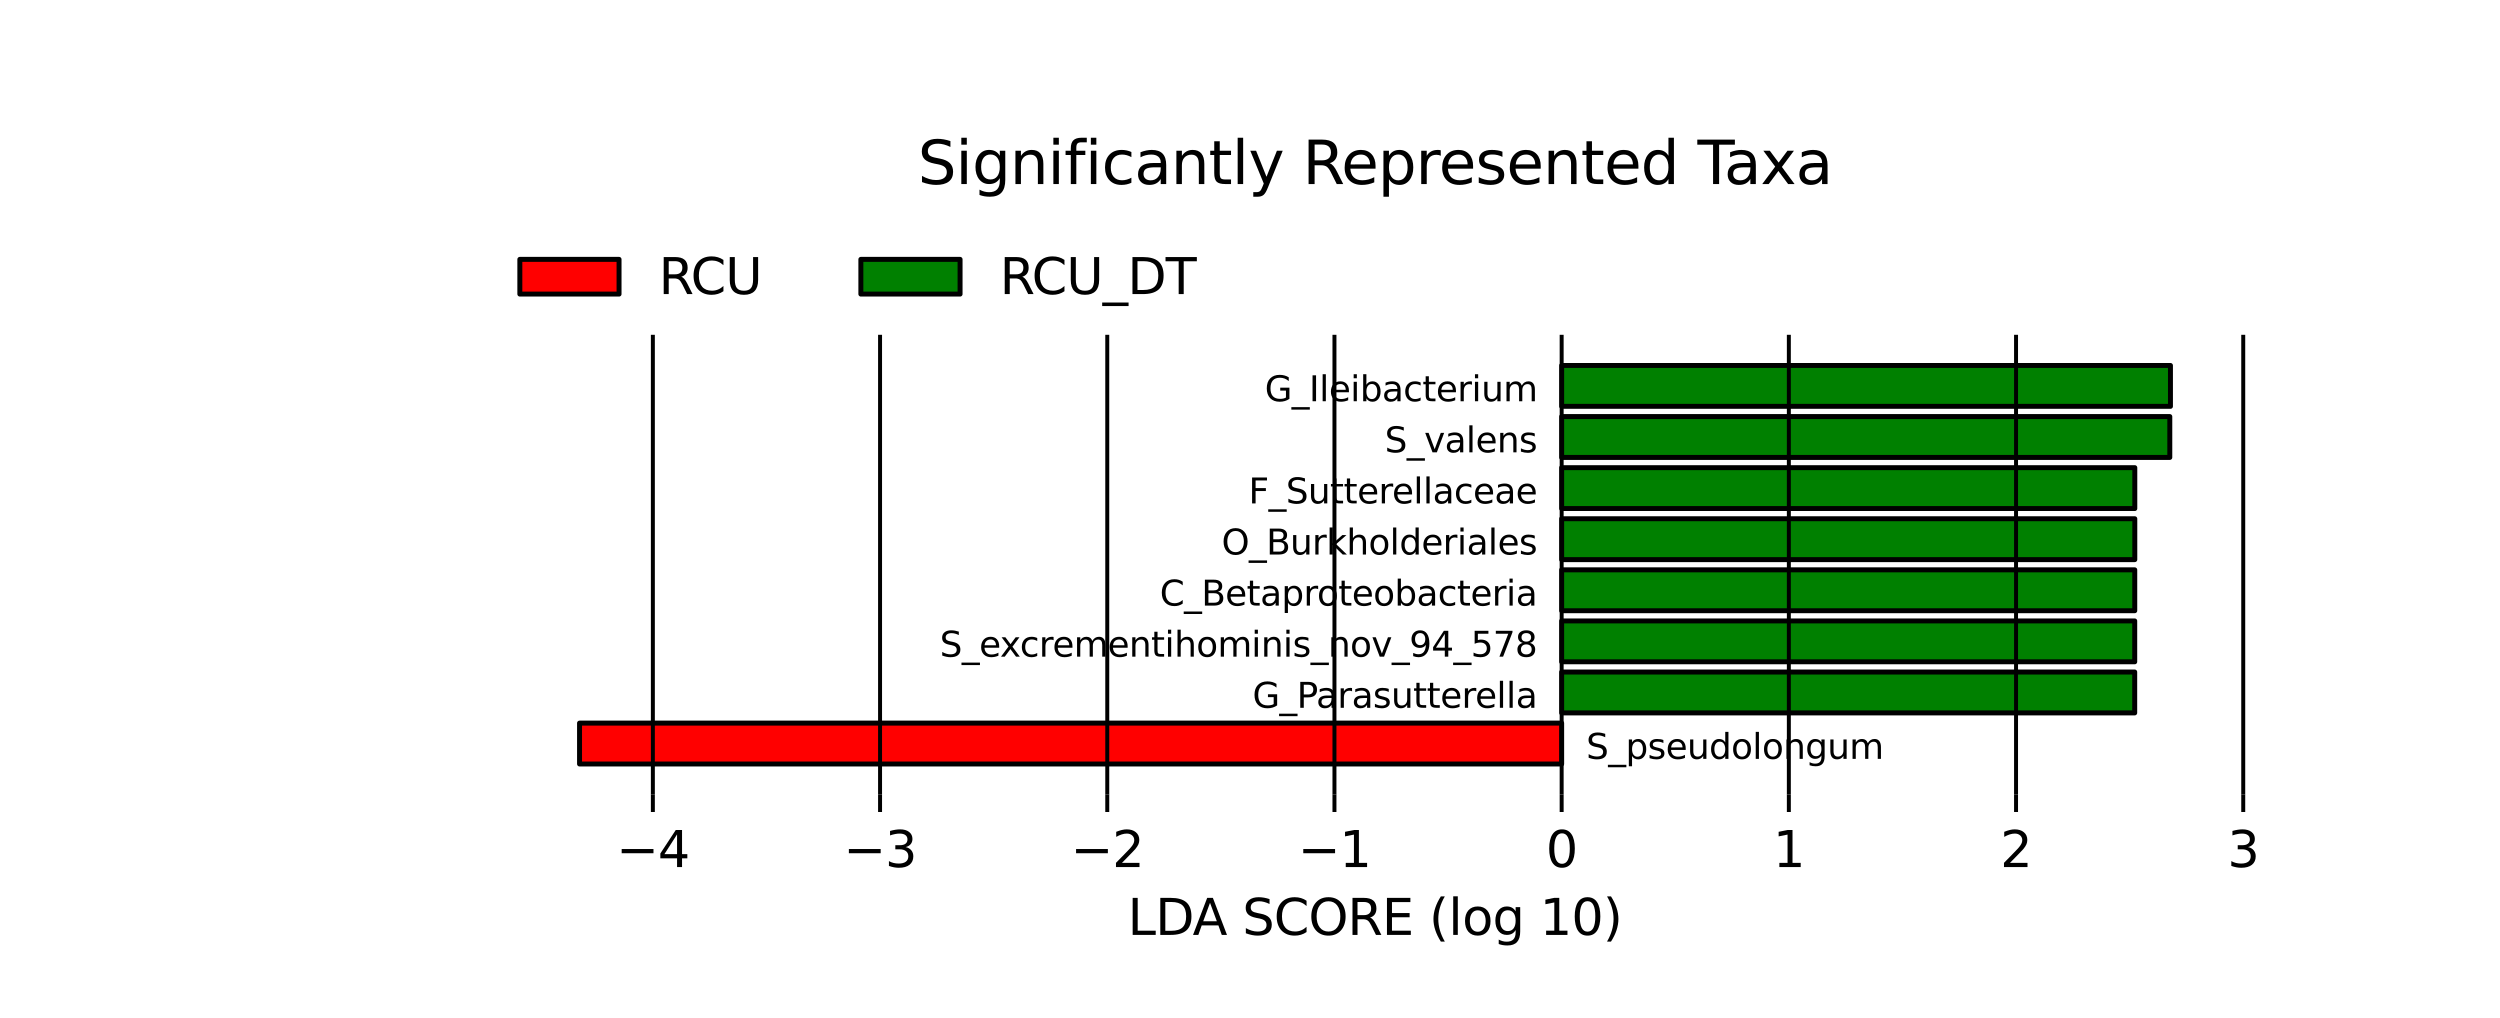 <?xml version="1.0" encoding="utf-8" standalone="no"?>
<!DOCTYPE svg PUBLIC "-//W3C//DTD SVG 1.1//EN"
  "http://www.w3.org/Graphics/SVG/1.1/DTD/svg11.dtd">
<svg xmlns:xlink="http://www.w3.org/1999/xlink" width="504pt" height="205.2pt" viewBox="0 0 504 205.2" xmlns="http://www.w3.org/2000/svg" version="1.1">
 <defs>
  <style type="text/css">*{stroke-linejoin: round; stroke-linecap: butt}</style>
 </defs>
 <g id="figure_1">
  <g id="patch_1">
   <path d="M 0 205.2 
L 504 205.2 
L 504 0 
L 0 0 
z
" style="fill: #ffffff"/>
  </g>
  <g id="axes_1">
   <g id="patch_2">
    <path d="M 314.829 154.02 
L 116.836 154.02 
L 116.836 145.78 
L 314.829 145.78 
z
" clip-path="url(#p9abad67c56)" style="fill: #ff0000; stroke: #000000; stroke-linejoin: miter"/>
   </g>
   <g id="patch_3">
    <path d="M 314.829 143.72 
L 430.357 143.72 
L 430.357 135.48 
L 314.829 135.48 
z
" clip-path="url(#p9abad67c56)" style="fill: #008000; stroke: #000000; stroke-linejoin: miter"/>
   </g>
   <g id="patch_4">
    <path d="M 314.829 133.42 
L 430.36 133.42 
L 430.36 125.18 
L 314.829 125.18 
z
" clip-path="url(#p9abad67c56)" style="fill: #008000; stroke: #000000; stroke-linejoin: miter"/>
   </g>
   <g id="patch_5">
    <path d="M 314.829 123.12 
L 430.366 123.12 
L 430.366 114.88 
L 314.829 114.88 
z
" clip-path="url(#p9abad67c56)" style="fill: #008000; stroke: #000000; stroke-linejoin: miter"/>
   </g>
   <g id="patch_6">
    <path d="M 314.829 112.82 
L 430.375 112.82 
L 430.375 104.58 
L 314.829 104.58 
z
" clip-path="url(#p9abad67c56)" style="fill: #008000; stroke: #000000; stroke-linejoin: miter"/>
   </g>
   <g id="patch_7">
    <path d="M 314.829 102.52 
L 430.376 102.52 
L 430.376 94.28 
L 314.829 94.28 
z
" clip-path="url(#p9abad67c56)" style="fill: #008000; stroke: #000000; stroke-linejoin: miter"/>
   </g>
   <g id="patch_8">
    <path d="M 314.829 92.22 
L 437.431 92.22 
L 437.431 83.98 
L 314.829 83.98 
z
" clip-path="url(#p9abad67c56)" style="fill: #008000; stroke: #000000; stroke-linejoin: miter"/>
   </g>
   <g id="patch_9">
    <path d="M 314.829 81.92 
L 437.564 81.92 
L 437.564 73.68 
L 314.829 73.68 
z
" clip-path="url(#p9abad67c56)" style="fill: #008000; stroke: #000000; stroke-linejoin: miter"/>
   </g>
   <g id="matplotlib.axis_1">
    <g id="xtick_1">
     <g id="line2d_1">
      <path d="M 131.617 160.2 
L 131.617 67.5 
" clip-path="url(#p9abad67c56)" style="fill: none; stroke: #000000; stroke-width: 0.8; stroke-linecap: square"/>
     </g>
     <g id="line2d_2">
      <defs>
       <path id="m7b355fb701" d="M 0 0 
L 0 3.5 
" style="stroke: #000000; stroke-width: 0.8"/>
      </defs>
      <g>
       <use xlink:href="#m7b355fb701" x="131.617" y="160.2" style="stroke: #000000; stroke-width: 0.8"/>
      </g>
     </g>
     <g id="text_1">
      <!-- −4 -->
      <g transform="translate(124.246 174.798) scale(0.1 -0.1)">
       <defs>
        <path id="DejaVuSans-2212" d="M 678 2272 
L 4684 2272 
L 4684 1741 
L 678 1741 
L 678 2272 
z
" transform="scale(0.016)"/>
        <path id="DejaVuSans-34" d="M 2419 4116 
L 825 1625 
L 2419 1625 
L 2419 4116 
z
M 2253 4666 
L 3047 4666 
L 3047 1625 
L 3713 1625 
L 3713 1100 
L 3047 1100 
L 3047 0 
L 2419 0 
L 2419 1100 
L 313 1100 
L 313 1709 
L 2253 4666 
z
" transform="scale(0.016)"/>
       </defs>
       <use xlink:href="#DejaVuSans-2212"/>
       <use xlink:href="#DejaVuSans-34" transform="translate(83.789 0)"/>
      </g>
     </g>
    </g>
    <g id="xtick_2">
     <g id="line2d_3">
      <path d="M 177.42 160.2 
L 177.42 67.5 
" clip-path="url(#p9abad67c56)" style="fill: none; stroke: #000000; stroke-width: 0.8; stroke-linecap: square"/>
     </g>
     <g id="line2d_4">
      <g>
       <use xlink:href="#m7b355fb701" x="177.42" y="160.2" style="stroke: #000000; stroke-width: 0.8"/>
      </g>
     </g>
     <g id="text_2">
      <!-- −3 -->
      <g transform="translate(170.049 174.798) scale(0.1 -0.1)">
       <defs>
        <path id="DejaVuSans-33" d="M 2597 2516 
Q 3050 2419 3304 2112 
Q 3559 1806 3559 1356 
Q 3559 666 3084 287 
Q 2609 -91 1734 -91 
Q 1441 -91 1130 -33 
Q 819 25 488 141 
L 488 750 
Q 750 597 1062 519 
Q 1375 441 1716 441 
Q 2309 441 2620 675 
Q 2931 909 2931 1356 
Q 2931 1769 2642 2001 
Q 2353 2234 1838 2234 
L 1294 2234 
L 1294 2753 
L 1863 2753 
Q 2328 2753 2575 2939 
Q 2822 3125 2822 3475 
Q 2822 3834 2567 4026 
Q 2313 4219 1838 4219 
Q 1578 4219 1281 4162 
Q 984 4106 628 3988 
L 628 4550 
Q 988 4650 1302 4700 
Q 1616 4750 1894 4750 
Q 2613 4750 3031 4423 
Q 3450 4097 3450 3541 
Q 3450 3153 3228 2886 
Q 3006 2619 2597 2516 
z
" transform="scale(0.016)"/>
       </defs>
       <use xlink:href="#DejaVuSans-2212"/>
       <use xlink:href="#DejaVuSans-33" transform="translate(83.789 0)"/>
      </g>
     </g>
    </g>
    <g id="xtick_3">
     <g id="line2d_5">
      <path d="M 223.223 160.2 
L 223.223 67.5 
" clip-path="url(#p9abad67c56)" style="fill: none; stroke: #000000; stroke-width: 0.8; stroke-linecap: square"/>
     </g>
     <g id="line2d_6">
      <g>
       <use xlink:href="#m7b355fb701" x="223.223" y="160.2" style="stroke: #000000; stroke-width: 0.8"/>
      </g>
     </g>
     <g id="text_3">
      <!-- −2 -->
      <g transform="translate(215.852 174.798) scale(0.1 -0.1)">
       <defs>
        <path id="DejaVuSans-32" d="M 1228 531 
L 3431 531 
L 3431 0 
L 469 0 
L 469 531 
Q 828 903 1448 1529 
Q 2069 2156 2228 2338 
Q 2531 2678 2651 2914 
Q 2772 3150 2772 3378 
Q 2772 3750 2511 3984 
Q 2250 4219 1831 4219 
Q 1534 4219 1204 4116 
Q 875 4013 500 3803 
L 500 4441 
Q 881 4594 1212 4672 
Q 1544 4750 1819 4750 
Q 2544 4750 2975 4387 
Q 3406 4025 3406 3419 
Q 3406 3131 3298 2873 
Q 3191 2616 2906 2266 
Q 2828 2175 2409 1742 
Q 1991 1309 1228 531 
z
" transform="scale(0.016)"/>
       </defs>
       <use xlink:href="#DejaVuSans-2212"/>
       <use xlink:href="#DejaVuSans-32" transform="translate(83.789 0)"/>
      </g>
     </g>
    </g>
    <g id="xtick_4">
     <g id="line2d_7">
      <path d="M 269.026 160.2 
L 269.026 67.5 
" clip-path="url(#p9abad67c56)" style="fill: none; stroke: #000000; stroke-width: 0.8; stroke-linecap: square"/>
     </g>
     <g id="line2d_8">
      <g>
       <use xlink:href="#m7b355fb701" x="269.026" y="160.2" style="stroke: #000000; stroke-width: 0.8"/>
      </g>
     </g>
     <g id="text_4">
      <!-- −1 -->
      <g transform="translate(261.655 174.798) scale(0.1 -0.1)">
       <defs>
        <path id="DejaVuSans-31" d="M 794 531 
L 1825 531 
L 1825 4091 
L 703 3866 
L 703 4441 
L 1819 4666 
L 2450 4666 
L 2450 531 
L 3481 531 
L 3481 0 
L 794 0 
L 794 531 
z
" transform="scale(0.016)"/>
       </defs>
       <use xlink:href="#DejaVuSans-2212"/>
       <use xlink:href="#DejaVuSans-31" transform="translate(83.789 0)"/>
      </g>
     </g>
    </g>
    <g id="xtick_5">
     <g id="line2d_9">
      <path d="M 314.829 160.2 
L 314.829 67.5 
" clip-path="url(#p9abad67c56)" style="fill: none; stroke: #000000; stroke-width: 0.8; stroke-linecap: square"/>
     </g>
     <g id="line2d_10">
      <g>
       <use xlink:href="#m7b355fb701" x="314.829" y="160.2" style="stroke: #000000; stroke-width: 0.8"/>
      </g>
     </g>
     <g id="text_5">
      <!-- 0 -->
      <g transform="translate(311.647 174.798) scale(0.1 -0.1)">
       <defs>
        <path id="DejaVuSans-30" d="M 2034 4250 
Q 1547 4250 1301 3770 
Q 1056 3291 1056 2328 
Q 1056 1369 1301 889 
Q 1547 409 2034 409 
Q 2525 409 2770 889 
Q 3016 1369 3016 2328 
Q 3016 3291 2770 3770 
Q 2525 4250 2034 4250 
z
M 2034 4750 
Q 2819 4750 3233 4129 
Q 3647 3509 3647 2328 
Q 3647 1150 3233 529 
Q 2819 -91 2034 -91 
Q 1250 -91 836 529 
Q 422 1150 422 2328 
Q 422 3509 836 4129 
Q 1250 4750 2034 4750 
z
" transform="scale(0.016)"/>
       </defs>
       <use xlink:href="#DejaVuSans-30"/>
      </g>
     </g>
    </g>
    <g id="xtick_6">
     <g id="line2d_11">
      <path d="M 360.631 160.2 
L 360.631 67.5 
" clip-path="url(#p9abad67c56)" style="fill: none; stroke: #000000; stroke-width: 0.8; stroke-linecap: square"/>
     </g>
     <g id="line2d_12">
      <g>
       <use xlink:href="#m7b355fb701" x="360.631" y="160.2" style="stroke: #000000; stroke-width: 0.8"/>
      </g>
     </g>
     <g id="text_6">
      <!-- 1 -->
      <g transform="translate(357.45 174.798) scale(0.1 -0.1)">
       <use xlink:href="#DejaVuSans-31"/>
      </g>
     </g>
    </g>
    <g id="xtick_7">
     <g id="line2d_13">
      <path d="M 406.434 160.2 
L 406.434 67.5 
" clip-path="url(#p9abad67c56)" style="fill: none; stroke: #000000; stroke-width: 0.8; stroke-linecap: square"/>
     </g>
     <g id="line2d_14">
      <g>
       <use xlink:href="#m7b355fb701" x="406.434" y="160.2" style="stroke: #000000; stroke-width: 0.8"/>
      </g>
     </g>
     <g id="text_7">
      <!-- 2 -->
      <g transform="translate(403.253 174.798) scale(0.1 -0.1)">
       <use xlink:href="#DejaVuSans-32"/>
      </g>
     </g>
    </g>
    <g id="xtick_8">
     <g id="line2d_15">
      <path d="M 452.237 160.2 
L 452.237 67.5 
" clip-path="url(#p9abad67c56)" style="fill: none; stroke: #000000; stroke-width: 0.8; stroke-linecap: square"/>
     </g>
     <g id="line2d_16">
      <g>
       <use xlink:href="#m7b355fb701" x="452.237" y="160.2" style="stroke: #000000; stroke-width: 0.8"/>
      </g>
     </g>
     <g id="text_8">
      <!-- 3 -->
      <g transform="translate(449.056 174.798) scale(0.1 -0.1)">
       <use xlink:href="#DejaVuSans-33"/>
      </g>
     </g>
    </g>
    <g id="text_9">
     <!-- LDA SCORE (log 10) -->
     <g transform="translate(227.342 188.477) scale(0.1 -0.1)">
      <defs>
       <path id="DejaVuSans-4c" d="M 628 4666 
L 1259 4666 
L 1259 531 
L 3531 531 
L 3531 0 
L 628 0 
L 628 4666 
z
" transform="scale(0.016)"/>
       <path id="DejaVuSans-44" d="M 1259 4147 
L 1259 519 
L 2022 519 
Q 2988 519 3436 956 
Q 3884 1394 3884 2338 
Q 3884 3275 3436 3711 
Q 2988 4147 2022 4147 
L 1259 4147 
z
M 628 4666 
L 1925 4666 
Q 3281 4666 3915 4102 
Q 4550 3538 4550 2338 
Q 4550 1131 3912 565 
Q 3275 0 1925 0 
L 628 0 
L 628 4666 
z
" transform="scale(0.016)"/>
       <path id="DejaVuSans-41" d="M 2188 4044 
L 1331 1722 
L 3047 1722 
L 2188 4044 
z
M 1831 4666 
L 2547 4666 
L 4325 0 
L 3669 0 
L 3244 1197 
L 1141 1197 
L 716 0 
L 50 0 
L 1831 4666 
z
" transform="scale(0.016)"/>
       <path id="DejaVuSans-20" transform="scale(0.016)"/>
       <path id="DejaVuSans-53" d="M 3425 4513 
L 3425 3897 
Q 3066 4069 2747 4153 
Q 2428 4238 2131 4238 
Q 1616 4238 1336 4038 
Q 1056 3838 1056 3469 
Q 1056 3159 1242 3001 
Q 1428 2844 1947 2747 
L 2328 2669 
Q 3034 2534 3370 2195 
Q 3706 1856 3706 1288 
Q 3706 609 3251 259 
Q 2797 -91 1919 -91 
Q 1588 -91 1214 -16 
Q 841 59 441 206 
L 441 856 
Q 825 641 1194 531 
Q 1563 422 1919 422 
Q 2459 422 2753 634 
Q 3047 847 3047 1241 
Q 3047 1584 2836 1778 
Q 2625 1972 2144 2069 
L 1759 2144 
Q 1053 2284 737 2584 
Q 422 2884 422 3419 
Q 422 4038 858 4394 
Q 1294 4750 2059 4750 
Q 2388 4750 2728 4690 
Q 3069 4631 3425 4513 
z
" transform="scale(0.016)"/>
       <path id="DejaVuSans-43" d="M 4122 4306 
L 4122 3641 
Q 3803 3938 3442 4084 
Q 3081 4231 2675 4231 
Q 1875 4231 1450 3742 
Q 1025 3253 1025 2328 
Q 1025 1406 1450 917 
Q 1875 428 2675 428 
Q 3081 428 3442 575 
Q 3803 722 4122 1019 
L 4122 359 
Q 3791 134 3420 21 
Q 3050 -91 2638 -91 
Q 1578 -91 968 557 
Q 359 1206 359 2328 
Q 359 3453 968 4101 
Q 1578 4750 2638 4750 
Q 3056 4750 3426 4639 
Q 3797 4528 4122 4306 
z
" transform="scale(0.016)"/>
       <path id="DejaVuSans-4f" d="M 2522 4238 
Q 1834 4238 1429 3725 
Q 1025 3213 1025 2328 
Q 1025 1447 1429 934 
Q 1834 422 2522 422 
Q 3209 422 3611 934 
Q 4013 1447 4013 2328 
Q 4013 3213 3611 3725 
Q 3209 4238 2522 4238 
z
M 2522 4750 
Q 3503 4750 4090 4092 
Q 4678 3434 4678 2328 
Q 4678 1225 4090 567 
Q 3503 -91 2522 -91 
Q 1538 -91 948 565 
Q 359 1222 359 2328 
Q 359 3434 948 4092 
Q 1538 4750 2522 4750 
z
" transform="scale(0.016)"/>
       <path id="DejaVuSans-52" d="M 2841 2188 
Q 3044 2119 3236 1894 
Q 3428 1669 3622 1275 
L 4263 0 
L 3584 0 
L 2988 1197 
Q 2756 1666 2539 1819 
Q 2322 1972 1947 1972 
L 1259 1972 
L 1259 0 
L 628 0 
L 628 4666 
L 2053 4666 
Q 2853 4666 3247 4331 
Q 3641 3997 3641 3322 
Q 3641 2881 3436 2590 
Q 3231 2300 2841 2188 
z
M 1259 4147 
L 1259 2491 
L 2053 2491 
Q 2509 2491 2742 2702 
Q 2975 2913 2975 3322 
Q 2975 3731 2742 3939 
Q 2509 4147 2053 4147 
L 1259 4147 
z
" transform="scale(0.016)"/>
       <path id="DejaVuSans-45" d="M 628 4666 
L 3578 4666 
L 3578 4134 
L 1259 4134 
L 1259 2753 
L 3481 2753 
L 3481 2222 
L 1259 2222 
L 1259 531 
L 3634 531 
L 3634 0 
L 628 0 
L 628 4666 
z
" transform="scale(0.016)"/>
       <path id="DejaVuSans-28" d="M 1984 4856 
Q 1566 4138 1362 3434 
Q 1159 2731 1159 2009 
Q 1159 1288 1364 580 
Q 1569 -128 1984 -844 
L 1484 -844 
Q 1016 -109 783 600 
Q 550 1309 550 2009 
Q 550 2706 781 3412 
Q 1013 4119 1484 4856 
L 1984 4856 
z
" transform="scale(0.016)"/>
       <path id="DejaVuSans-6c" d="M 603 4863 
L 1178 4863 
L 1178 0 
L 603 0 
L 603 4863 
z
" transform="scale(0.016)"/>
       <path id="DejaVuSans-6f" d="M 1959 3097 
Q 1497 3097 1228 2736 
Q 959 2375 959 1747 
Q 959 1119 1226 758 
Q 1494 397 1959 397 
Q 2419 397 2687 759 
Q 2956 1122 2956 1747 
Q 2956 2369 2687 2733 
Q 2419 3097 1959 3097 
z
M 1959 3584 
Q 2709 3584 3137 3096 
Q 3566 2609 3566 1747 
Q 3566 888 3137 398 
Q 2709 -91 1959 -91 
Q 1206 -91 779 398 
Q 353 888 353 1747 
Q 353 2609 779 3096 
Q 1206 3584 1959 3584 
z
" transform="scale(0.016)"/>
       <path id="DejaVuSans-67" d="M 2906 1791 
Q 2906 2416 2648 2759 
Q 2391 3103 1925 3103 
Q 1463 3103 1205 2759 
Q 947 2416 947 1791 
Q 947 1169 1205 825 
Q 1463 481 1925 481 
Q 2391 481 2648 825 
Q 2906 1169 2906 1791 
z
M 3481 434 
Q 3481 -459 3084 -895 
Q 2688 -1331 1869 -1331 
Q 1566 -1331 1297 -1286 
Q 1028 -1241 775 -1147 
L 775 -588 
Q 1028 -725 1275 -790 
Q 1522 -856 1778 -856 
Q 2344 -856 2625 -561 
Q 2906 -266 2906 331 
L 2906 616 
Q 2728 306 2450 153 
Q 2172 0 1784 0 
Q 1141 0 747 490 
Q 353 981 353 1791 
Q 353 2603 747 3093 
Q 1141 3584 1784 3584 
Q 2172 3584 2450 3431 
Q 2728 3278 2906 2969 
L 2906 3500 
L 3481 3500 
L 3481 434 
z
" transform="scale(0.016)"/>
       <path id="DejaVuSans-29" d="M 513 4856 
L 1013 4856 
Q 1481 4119 1714 3412 
Q 1947 2706 1947 2009 
Q 1947 1309 1714 600 
Q 1481 -109 1013 -844 
L 513 -844 
Q 928 -128 1133 580 
Q 1338 1288 1338 2009 
Q 1338 2731 1133 3434 
Q 928 4138 513 4856 
z
" transform="scale(0.016)"/>
      </defs>
      <use xlink:href="#DejaVuSans-4c"/>
      <use xlink:href="#DejaVuSans-44" transform="translate(55.713 0)"/>
      <use xlink:href="#DejaVuSans-41" transform="translate(130.965 0)"/>
      <use xlink:href="#DejaVuSans-20" transform="translate(199.373 0)"/>
      <use xlink:href="#DejaVuSans-53" transform="translate(231.16 0)"/>
      <use xlink:href="#DejaVuSans-43" transform="translate(294.637 0)"/>
      <use xlink:href="#DejaVuSans-4f" transform="translate(364.461 0)"/>
      <use xlink:href="#DejaVuSans-52" transform="translate(443.172 0)"/>
      <use xlink:href="#DejaVuSans-45" transform="translate(512.654 0)"/>
      <use xlink:href="#DejaVuSans-20" transform="translate(575.838 0)"/>
      <use xlink:href="#DejaVuSans-28" transform="translate(607.625 0)"/>
      <use xlink:href="#DejaVuSans-6c" transform="translate(646.639 0)"/>
      <use xlink:href="#DejaVuSans-6f" transform="translate(674.422 0)"/>
      <use xlink:href="#DejaVuSans-67" transform="translate(735.604 0)"/>
      <use xlink:href="#DejaVuSans-20" transform="translate(799.08 0)"/>
      <use xlink:href="#DejaVuSans-31" transform="translate(830.867 0)"/>
      <use xlink:href="#DejaVuSans-30" transform="translate(894.49 0)"/>
      <use xlink:href="#DejaVuSans-29" transform="translate(958.113 0)"/>
     </g>
    </g>
   </g>
   <g id="matplotlib.axis_2"/>
   <g id="text_10">
    <!-- S_pseudolongum -->
    <g transform="translate(319.778 152.99) scale(0.07 -0.07)">
     <defs>
      <path id="DejaVuSans-5f" d="M 3263 -1063 
L 3263 -1509 
L -63 -1509 
L -63 -1063 
L 3263 -1063 
z
" transform="scale(0.016)"/>
      <path id="DejaVuSans-70" d="M 1159 525 
L 1159 -1331 
L 581 -1331 
L 581 3500 
L 1159 3500 
L 1159 2969 
Q 1341 3281 1617 3432 
Q 1894 3584 2278 3584 
Q 2916 3584 3314 3078 
Q 3713 2572 3713 1747 
Q 3713 922 3314 415 
Q 2916 -91 2278 -91 
Q 1894 -91 1617 61 
Q 1341 213 1159 525 
z
M 3116 1747 
Q 3116 2381 2855 2742 
Q 2594 3103 2138 3103 
Q 1681 3103 1420 2742 
Q 1159 2381 1159 1747 
Q 1159 1113 1420 752 
Q 1681 391 2138 391 
Q 2594 391 2855 752 
Q 3116 1113 3116 1747 
z
" transform="scale(0.016)"/>
      <path id="DejaVuSans-73" d="M 2834 3397 
L 2834 2853 
Q 2591 2978 2328 3040 
Q 2066 3103 1784 3103 
Q 1356 3103 1142 2972 
Q 928 2841 928 2578 
Q 928 2378 1081 2264 
Q 1234 2150 1697 2047 
L 1894 2003 
Q 2506 1872 2764 1633 
Q 3022 1394 3022 966 
Q 3022 478 2636 193 
Q 2250 -91 1575 -91 
Q 1294 -91 989 -36 
Q 684 19 347 128 
L 347 722 
Q 666 556 975 473 
Q 1284 391 1588 391 
Q 1994 391 2212 530 
Q 2431 669 2431 922 
Q 2431 1156 2273 1281 
Q 2116 1406 1581 1522 
L 1381 1569 
Q 847 1681 609 1914 
Q 372 2147 372 2553 
Q 372 3047 722 3315 
Q 1072 3584 1716 3584 
Q 2034 3584 2315 3537 
Q 2597 3491 2834 3397 
z
" transform="scale(0.016)"/>
      <path id="DejaVuSans-65" d="M 3597 1894 
L 3597 1613 
L 953 1613 
Q 991 1019 1311 708 
Q 1631 397 2203 397 
Q 2534 397 2845 478 
Q 3156 559 3463 722 
L 3463 178 
Q 3153 47 2828 -22 
Q 2503 -91 2169 -91 
Q 1331 -91 842 396 
Q 353 884 353 1716 
Q 353 2575 817 3079 
Q 1281 3584 2069 3584 
Q 2775 3584 3186 3129 
Q 3597 2675 3597 1894 
z
M 3022 2063 
Q 3016 2534 2758 2815 
Q 2500 3097 2075 3097 
Q 1594 3097 1305 2825 
Q 1016 2553 972 2059 
L 3022 2063 
z
" transform="scale(0.016)"/>
      <path id="DejaVuSans-75" d="M 544 1381 
L 544 3500 
L 1119 3500 
L 1119 1403 
Q 1119 906 1312 657 
Q 1506 409 1894 409 
Q 2359 409 2629 706 
Q 2900 1003 2900 1516 
L 2900 3500 
L 3475 3500 
L 3475 0 
L 2900 0 
L 2900 538 
Q 2691 219 2414 64 
Q 2138 -91 1772 -91 
Q 1169 -91 856 284 
Q 544 659 544 1381 
z
M 1991 3584 
L 1991 3584 
z
" transform="scale(0.016)"/>
      <path id="DejaVuSans-64" d="M 2906 2969 
L 2906 4863 
L 3481 4863 
L 3481 0 
L 2906 0 
L 2906 525 
Q 2725 213 2448 61 
Q 2172 -91 1784 -91 
Q 1150 -91 751 415 
Q 353 922 353 1747 
Q 353 2572 751 3078 
Q 1150 3584 1784 3584 
Q 2172 3584 2448 3432 
Q 2725 3281 2906 2969 
z
M 947 1747 
Q 947 1113 1208 752 
Q 1469 391 1925 391 
Q 2381 391 2643 752 
Q 2906 1113 2906 1747 
Q 2906 2381 2643 2742 
Q 2381 3103 1925 3103 
Q 1469 3103 1208 2742 
Q 947 2381 947 1747 
z
" transform="scale(0.016)"/>
      <path id="DejaVuSans-6e" d="M 3513 2113 
L 3513 0 
L 2938 0 
L 2938 2094 
Q 2938 2591 2744 2837 
Q 2550 3084 2163 3084 
Q 1697 3084 1428 2787 
Q 1159 2491 1159 1978 
L 1159 0 
L 581 0 
L 581 3500 
L 1159 3500 
L 1159 2956 
Q 1366 3272 1645 3428 
Q 1925 3584 2291 3584 
Q 2894 3584 3203 3211 
Q 3513 2838 3513 2113 
z
" transform="scale(0.016)"/>
      <path id="DejaVuSans-6d" d="M 3328 2828 
Q 3544 3216 3844 3400 
Q 4144 3584 4550 3584 
Q 5097 3584 5394 3201 
Q 5691 2819 5691 2113 
L 5691 0 
L 5113 0 
L 5113 2094 
Q 5113 2597 4934 2840 
Q 4756 3084 4391 3084 
Q 3944 3084 3684 2787 
Q 3425 2491 3425 1978 
L 3425 0 
L 2847 0 
L 2847 2094 
Q 2847 2600 2669 2842 
Q 2491 3084 2119 3084 
Q 1678 3084 1418 2786 
Q 1159 2488 1159 1978 
L 1159 0 
L 581 0 
L 581 3500 
L 1159 3500 
L 1159 2956 
Q 1356 3278 1631 3431 
Q 1906 3584 2284 3584 
Q 2666 3584 2933 3390 
Q 3200 3197 3328 2828 
z
" transform="scale(0.016)"/>
     </defs>
     <use xlink:href="#DejaVuSans-53"/>
     <use xlink:href="#DejaVuSans-5f" transform="translate(63.477 0)"/>
     <use xlink:href="#DejaVuSans-70" transform="translate(113.477 0)"/>
     <use xlink:href="#DejaVuSans-73" transform="translate(176.953 0)"/>
     <use xlink:href="#DejaVuSans-65" transform="translate(229.053 0)"/>
     <use xlink:href="#DejaVuSans-75" transform="translate(290.576 0)"/>
     <use xlink:href="#DejaVuSans-64" transform="translate(353.955 0)"/>
     <use xlink:href="#DejaVuSans-6f" transform="translate(417.432 0)"/>
     <use xlink:href="#DejaVuSans-6c" transform="translate(478.613 0)"/>
     <use xlink:href="#DejaVuSans-6f" transform="translate(506.396 0)"/>
     <use xlink:href="#DejaVuSans-6e" transform="translate(567.578 0)"/>
     <use xlink:href="#DejaVuSans-67" transform="translate(630.957 0)"/>
     <use xlink:href="#DejaVuSans-75" transform="translate(694.434 0)"/>
     <use xlink:href="#DejaVuSans-6d" transform="translate(757.812 0)"/>
    </g>
   </g>
   <g id="text_11">
    <!-- G_Parasutterella -->
    <g transform="translate(252.507 142.69) scale(0.07 -0.07)">
     <defs>
      <path id="DejaVuSans-47" d="M 3809 666 
L 3809 1919 
L 2778 1919 
L 2778 2438 
L 4434 2438 
L 4434 434 
Q 4069 175 3628 42 
Q 3188 -91 2688 -91 
Q 1594 -91 976 548 
Q 359 1188 359 2328 
Q 359 3472 976 4111 
Q 1594 4750 2688 4750 
Q 3144 4750 3555 4637 
Q 3966 4525 4313 4306 
L 4313 3634 
Q 3963 3931 3569 4081 
Q 3175 4231 2741 4231 
Q 1884 4231 1454 3753 
Q 1025 3275 1025 2328 
Q 1025 1384 1454 906 
Q 1884 428 2741 428 
Q 3075 428 3337 486 
Q 3600 544 3809 666 
z
" transform="scale(0.016)"/>
      <path id="DejaVuSans-50" d="M 1259 4147 
L 1259 2394 
L 2053 2394 
Q 2494 2394 2734 2622 
Q 2975 2850 2975 3272 
Q 2975 3691 2734 3919 
Q 2494 4147 2053 4147 
L 1259 4147 
z
M 628 4666 
L 2053 4666 
Q 2838 4666 3239 4311 
Q 3641 3956 3641 3272 
Q 3641 2581 3239 2228 
Q 2838 1875 2053 1875 
L 1259 1875 
L 1259 0 
L 628 0 
L 628 4666 
z
" transform="scale(0.016)"/>
      <path id="DejaVuSans-61" d="M 2194 1759 
Q 1497 1759 1228 1600 
Q 959 1441 959 1056 
Q 959 750 1161 570 
Q 1363 391 1709 391 
Q 2188 391 2477 730 
Q 2766 1069 2766 1631 
L 2766 1759 
L 2194 1759 
z
M 3341 1997 
L 3341 0 
L 2766 0 
L 2766 531 
Q 2569 213 2275 61 
Q 1981 -91 1556 -91 
Q 1019 -91 701 211 
Q 384 513 384 1019 
Q 384 1609 779 1909 
Q 1175 2209 1959 2209 
L 2766 2209 
L 2766 2266 
Q 2766 2663 2505 2880 
Q 2244 3097 1772 3097 
Q 1472 3097 1187 3025 
Q 903 2953 641 2809 
L 641 3341 
Q 956 3463 1253 3523 
Q 1550 3584 1831 3584 
Q 2591 3584 2966 3190 
Q 3341 2797 3341 1997 
z
" transform="scale(0.016)"/>
      <path id="DejaVuSans-72" d="M 2631 2963 
Q 2534 3019 2420 3045 
Q 2306 3072 2169 3072 
Q 1681 3072 1420 2755 
Q 1159 2438 1159 1844 
L 1159 0 
L 581 0 
L 581 3500 
L 1159 3500 
L 1159 2956 
Q 1341 3275 1631 3429 
Q 1922 3584 2338 3584 
Q 2397 3584 2469 3576 
Q 2541 3569 2628 3553 
L 2631 2963 
z
" transform="scale(0.016)"/>
      <path id="DejaVuSans-74" d="M 1172 4494 
L 1172 3500 
L 2356 3500 
L 2356 3053 
L 1172 3053 
L 1172 1153 
Q 1172 725 1289 603 
Q 1406 481 1766 481 
L 2356 481 
L 2356 0 
L 1766 0 
Q 1100 0 847 248 
Q 594 497 594 1153 
L 594 3053 
L 172 3053 
L 172 3500 
L 594 3500 
L 594 4494 
L 1172 4494 
z
" transform="scale(0.016)"/>
     </defs>
     <use xlink:href="#DejaVuSans-47"/>
     <use xlink:href="#DejaVuSans-5f" transform="translate(77.49 0)"/>
     <use xlink:href="#DejaVuSans-50" transform="translate(127.49 0)"/>
     <use xlink:href="#DejaVuSans-61" transform="translate(183.293 0)"/>
     <use xlink:href="#DejaVuSans-72" transform="translate(244.572 0)"/>
     <use xlink:href="#DejaVuSans-61" transform="translate(285.686 0)"/>
     <use xlink:href="#DejaVuSans-73" transform="translate(346.965 0)"/>
     <use xlink:href="#DejaVuSans-75" transform="translate(399.064 0)"/>
     <use xlink:href="#DejaVuSans-74" transform="translate(462.443 0)"/>
     <use xlink:href="#DejaVuSans-74" transform="translate(501.652 0)"/>
     <use xlink:href="#DejaVuSans-65" transform="translate(540.861 0)"/>
     <use xlink:href="#DejaVuSans-72" transform="translate(602.385 0)"/>
     <use xlink:href="#DejaVuSans-65" transform="translate(641.248 0)"/>
     <use xlink:href="#DejaVuSans-6c" transform="translate(702.771 0)"/>
     <use xlink:href="#DejaVuSans-6c" transform="translate(730.555 0)"/>
     <use xlink:href="#DejaVuSans-61" transform="translate(758.338 0)"/>
    </g>
   </g>
   <g id="text_12">
    <!-- S_excrementihominis_nov_94_578 -->
    <g transform="translate(189.461 132.39) scale(0.07 -0.07)">
     <defs>
      <path id="DejaVuSans-78" d="M 3513 3500 
L 2247 1797 
L 3578 0 
L 2900 0 
L 1881 1375 
L 863 0 
L 184 0 
L 1544 1831 
L 300 3500 
L 978 3500 
L 1906 2253 
L 2834 3500 
L 3513 3500 
z
" transform="scale(0.016)"/>
      <path id="DejaVuSans-63" d="M 3122 3366 
L 3122 2828 
Q 2878 2963 2633 3030 
Q 2388 3097 2138 3097 
Q 1578 3097 1268 2742 
Q 959 2388 959 1747 
Q 959 1106 1268 751 
Q 1578 397 2138 397 
Q 2388 397 2633 464 
Q 2878 531 3122 666 
L 3122 134 
Q 2881 22 2623 -34 
Q 2366 -91 2075 -91 
Q 1284 -91 818 406 
Q 353 903 353 1747 
Q 353 2603 823 3093 
Q 1294 3584 2113 3584 
Q 2378 3584 2631 3529 
Q 2884 3475 3122 3366 
z
" transform="scale(0.016)"/>
      <path id="DejaVuSans-69" d="M 603 3500 
L 1178 3500 
L 1178 0 
L 603 0 
L 603 3500 
z
M 603 4863 
L 1178 4863 
L 1178 4134 
L 603 4134 
L 603 4863 
z
" transform="scale(0.016)"/>
      <path id="DejaVuSans-68" d="M 3513 2113 
L 3513 0 
L 2938 0 
L 2938 2094 
Q 2938 2591 2744 2837 
Q 2550 3084 2163 3084 
Q 1697 3084 1428 2787 
Q 1159 2491 1159 1978 
L 1159 0 
L 581 0 
L 581 4863 
L 1159 4863 
L 1159 2956 
Q 1366 3272 1645 3428 
Q 1925 3584 2291 3584 
Q 2894 3584 3203 3211 
Q 3513 2838 3513 2113 
z
" transform="scale(0.016)"/>
      <path id="DejaVuSans-76" d="M 191 3500 
L 800 3500 
L 1894 563 
L 2988 3500 
L 3597 3500 
L 2284 0 
L 1503 0 
L 191 3500 
z
" transform="scale(0.016)"/>
      <path id="DejaVuSans-39" d="M 703 97 
L 703 672 
Q 941 559 1184 500 
Q 1428 441 1663 441 
Q 2288 441 2617 861 
Q 2947 1281 2994 2138 
Q 2813 1869 2534 1725 
Q 2256 1581 1919 1581 
Q 1219 1581 811 2004 
Q 403 2428 403 3163 
Q 403 3881 828 4315 
Q 1253 4750 1959 4750 
Q 2769 4750 3195 4129 
Q 3622 3509 3622 2328 
Q 3622 1225 3098 567 
Q 2575 -91 1691 -91 
Q 1453 -91 1209 -44 
Q 966 3 703 97 
z
M 1959 2075 
Q 2384 2075 2632 2365 
Q 2881 2656 2881 3163 
Q 2881 3666 2632 3958 
Q 2384 4250 1959 4250 
Q 1534 4250 1286 3958 
Q 1038 3666 1038 3163 
Q 1038 2656 1286 2365 
Q 1534 2075 1959 2075 
z
" transform="scale(0.016)"/>
      <path id="DejaVuSans-35" d="M 691 4666 
L 3169 4666 
L 3169 4134 
L 1269 4134 
L 1269 2991 
Q 1406 3038 1543 3061 
Q 1681 3084 1819 3084 
Q 2600 3084 3056 2656 
Q 3513 2228 3513 1497 
Q 3513 744 3044 326 
Q 2575 -91 1722 -91 
Q 1428 -91 1123 -41 
Q 819 9 494 109 
L 494 744 
Q 775 591 1075 516 
Q 1375 441 1709 441 
Q 2250 441 2565 725 
Q 2881 1009 2881 1497 
Q 2881 1984 2565 2268 
Q 2250 2553 1709 2553 
Q 1456 2553 1204 2497 
Q 953 2441 691 2322 
L 691 4666 
z
" transform="scale(0.016)"/>
      <path id="DejaVuSans-37" d="M 525 4666 
L 3525 4666 
L 3525 4397 
L 1831 0 
L 1172 0 
L 2766 4134 
L 525 4134 
L 525 4666 
z
" transform="scale(0.016)"/>
      <path id="DejaVuSans-38" d="M 2034 2216 
Q 1584 2216 1326 1975 
Q 1069 1734 1069 1313 
Q 1069 891 1326 650 
Q 1584 409 2034 409 
Q 2484 409 2743 651 
Q 3003 894 3003 1313 
Q 3003 1734 2745 1975 
Q 2488 2216 2034 2216 
z
M 1403 2484 
Q 997 2584 770 2862 
Q 544 3141 544 3541 
Q 544 4100 942 4425 
Q 1341 4750 2034 4750 
Q 2731 4750 3128 4425 
Q 3525 4100 3525 3541 
Q 3525 3141 3298 2862 
Q 3072 2584 2669 2484 
Q 3125 2378 3379 2068 
Q 3634 1759 3634 1313 
Q 3634 634 3220 271 
Q 2806 -91 2034 -91 
Q 1263 -91 848 271 
Q 434 634 434 1313 
Q 434 1759 690 2068 
Q 947 2378 1403 2484 
z
M 1172 3481 
Q 1172 3119 1398 2916 
Q 1625 2713 2034 2713 
Q 2441 2713 2670 2916 
Q 2900 3119 2900 3481 
Q 2900 3844 2670 4047 
Q 2441 4250 2034 4250 
Q 1625 4250 1398 4047 
Q 1172 3844 1172 3481 
z
" transform="scale(0.016)"/>
     </defs>
     <use xlink:href="#DejaVuSans-53"/>
     <use xlink:href="#DejaVuSans-5f" transform="translate(63.477 0)"/>
     <use xlink:href="#DejaVuSans-65" transform="translate(113.477 0)"/>
     <use xlink:href="#DejaVuSans-78" transform="translate(173.25 0)"/>
     <use xlink:href="#DejaVuSans-63" transform="translate(230.68 0)"/>
     <use xlink:href="#DejaVuSans-72" transform="translate(285.66 0)"/>
     <use xlink:href="#DejaVuSans-65" transform="translate(324.523 0)"/>
     <use xlink:href="#DejaVuSans-6d" transform="translate(386.047 0)"/>
     <use xlink:href="#DejaVuSans-65" transform="translate(483.459 0)"/>
     <use xlink:href="#DejaVuSans-6e" transform="translate(544.982 0)"/>
     <use xlink:href="#DejaVuSans-74" transform="translate(608.361 0)"/>
     <use xlink:href="#DejaVuSans-69" transform="translate(647.57 0)"/>
     <use xlink:href="#DejaVuSans-68" transform="translate(675.354 0)"/>
     <use xlink:href="#DejaVuSans-6f" transform="translate(738.732 0)"/>
     <use xlink:href="#DejaVuSans-6d" transform="translate(799.914 0)"/>
     <use xlink:href="#DejaVuSans-69" transform="translate(897.326 0)"/>
     <use xlink:href="#DejaVuSans-6e" transform="translate(925.109 0)"/>
     <use xlink:href="#DejaVuSans-69" transform="translate(988.488 0)"/>
     <use xlink:href="#DejaVuSans-73" transform="translate(1016.271 0)"/>
     <use xlink:href="#DejaVuSans-5f" transform="translate(1068.371 0)"/>
     <use xlink:href="#DejaVuSans-6e" transform="translate(1118.371 0)"/>
     <use xlink:href="#DejaVuSans-6f" transform="translate(1181.75 0)"/>
     <use xlink:href="#DejaVuSans-76" transform="translate(1242.932 0)"/>
     <use xlink:href="#DejaVuSans-5f" transform="translate(1302.111 0)"/>
     <use xlink:href="#DejaVuSans-39" transform="translate(1352.111 0)"/>
     <use xlink:href="#DejaVuSans-34" transform="translate(1415.734 0)"/>
     <use xlink:href="#DejaVuSans-5f" transform="translate(1479.357 0)"/>
     <use xlink:href="#DejaVuSans-35" transform="translate(1529.357 0)"/>
     <use xlink:href="#DejaVuSans-37" transform="translate(1592.98 0)"/>
     <use xlink:href="#DejaVuSans-38" transform="translate(1656.604 0)"/>
    </g>
   </g>
   <g id="text_13">
    <!-- C_Betaproteobacteria -->
    <g transform="translate(233.819 122.09) scale(0.07 -0.07)">
     <defs>
      <path id="DejaVuSans-42" d="M 1259 2228 
L 1259 519 
L 2272 519 
Q 2781 519 3026 730 
Q 3272 941 3272 1375 
Q 3272 1813 3026 2020 
Q 2781 2228 2272 2228 
L 1259 2228 
z
M 1259 4147 
L 1259 2741 
L 2194 2741 
Q 2656 2741 2882 2914 
Q 3109 3088 3109 3444 
Q 3109 3797 2882 3972 
Q 2656 4147 2194 4147 
L 1259 4147 
z
M 628 4666 
L 2241 4666 
Q 2963 4666 3353 4366 
Q 3744 4066 3744 3513 
Q 3744 3084 3544 2831 
Q 3344 2578 2956 2516 
Q 3422 2416 3680 2098 
Q 3938 1781 3938 1306 
Q 3938 681 3513 340 
Q 3088 0 2303 0 
L 628 0 
L 628 4666 
z
" transform="scale(0.016)"/>
      <path id="DejaVuSans-62" d="M 3116 1747 
Q 3116 2381 2855 2742 
Q 2594 3103 2138 3103 
Q 1681 3103 1420 2742 
Q 1159 2381 1159 1747 
Q 1159 1113 1420 752 
Q 1681 391 2138 391 
Q 2594 391 2855 752 
Q 3116 1113 3116 1747 
z
M 1159 2969 
Q 1341 3281 1617 3432 
Q 1894 3584 2278 3584 
Q 2916 3584 3314 3078 
Q 3713 2572 3713 1747 
Q 3713 922 3314 415 
Q 2916 -91 2278 -91 
Q 1894 -91 1617 61 
Q 1341 213 1159 525 
L 1159 0 
L 581 0 
L 581 4863 
L 1159 4863 
L 1159 2969 
z
" transform="scale(0.016)"/>
     </defs>
     <use xlink:href="#DejaVuSans-43"/>
     <use xlink:href="#DejaVuSans-5f" transform="translate(69.824 0)"/>
     <use xlink:href="#DejaVuSans-42" transform="translate(119.824 0)"/>
     <use xlink:href="#DejaVuSans-65" transform="translate(188.428 0)"/>
     <use xlink:href="#DejaVuSans-74" transform="translate(249.951 0)"/>
     <use xlink:href="#DejaVuSans-61" transform="translate(289.16 0)"/>
     <use xlink:href="#DejaVuSans-70" transform="translate(350.439 0)"/>
     <use xlink:href="#DejaVuSans-72" transform="translate(413.916 0)"/>
     <use xlink:href="#DejaVuSans-6f" transform="translate(452.779 0)"/>
     <use xlink:href="#DejaVuSans-74" transform="translate(513.961 0)"/>
     <use xlink:href="#DejaVuSans-65" transform="translate(553.17 0)"/>
     <use xlink:href="#DejaVuSans-6f" transform="translate(614.693 0)"/>
     <use xlink:href="#DejaVuSans-62" transform="translate(675.875 0)"/>
     <use xlink:href="#DejaVuSans-61" transform="translate(739.352 0)"/>
     <use xlink:href="#DejaVuSans-63" transform="translate(800.631 0)"/>
     <use xlink:href="#DejaVuSans-74" transform="translate(855.611 0)"/>
     <use xlink:href="#DejaVuSans-65" transform="translate(894.82 0)"/>
     <use xlink:href="#DejaVuSans-72" transform="translate(956.344 0)"/>
     <use xlink:href="#DejaVuSans-69" transform="translate(997.457 0)"/>
     <use xlink:href="#DejaVuSans-61" transform="translate(1025.24 0)"/>
    </g>
   </g>
   <g id="text_14">
    <!-- O_Burkholderiales -->
    <g transform="translate(246.273 111.79) scale(0.07 -0.07)">
     <defs>
      <path id="DejaVuSans-6b" d="M 581 4863 
L 1159 4863 
L 1159 1991 
L 2875 3500 
L 3609 3500 
L 1753 1863 
L 3688 0 
L 2938 0 
L 1159 1709 
L 1159 0 
L 581 0 
L 581 4863 
z
" transform="scale(0.016)"/>
     </defs>
     <use xlink:href="#DejaVuSans-4f"/>
     <use xlink:href="#DejaVuSans-5f" transform="translate(78.711 0)"/>
     <use xlink:href="#DejaVuSans-42" transform="translate(128.711 0)"/>
     <use xlink:href="#DejaVuSans-75" transform="translate(197.314 0)"/>
     <use xlink:href="#DejaVuSans-72" transform="translate(260.693 0)"/>
     <use xlink:href="#DejaVuSans-6b" transform="translate(301.807 0)"/>
     <use xlink:href="#DejaVuSans-68" transform="translate(359.717 0)"/>
     <use xlink:href="#DejaVuSans-6f" transform="translate(423.096 0)"/>
     <use xlink:href="#DejaVuSans-6c" transform="translate(484.277 0)"/>
     <use xlink:href="#DejaVuSans-64" transform="translate(512.061 0)"/>
     <use xlink:href="#DejaVuSans-65" transform="translate(575.537 0)"/>
     <use xlink:href="#DejaVuSans-72" transform="translate(637.061 0)"/>
     <use xlink:href="#DejaVuSans-69" transform="translate(678.174 0)"/>
     <use xlink:href="#DejaVuSans-61" transform="translate(705.957 0)"/>
     <use xlink:href="#DejaVuSans-6c" transform="translate(767.236 0)"/>
     <use xlink:href="#DejaVuSans-65" transform="translate(795.02 0)"/>
     <use xlink:href="#DejaVuSans-73" transform="translate(856.543 0)"/>
    </g>
   </g>
   <g id="text_15">
    <!-- F_Sutterellaceae -->
    <g transform="translate(251.718 101.49) scale(0.07 -0.07)">
     <defs>
      <path id="DejaVuSans-46" d="M 628 4666 
L 3309 4666 
L 3309 4134 
L 1259 4134 
L 1259 2759 
L 3109 2759 
L 3109 2228 
L 1259 2228 
L 1259 0 
L 628 0 
L 628 4666 
z
" transform="scale(0.016)"/>
     </defs>
     <use xlink:href="#DejaVuSans-46"/>
     <use xlink:href="#DejaVuSans-5f" transform="translate(57.52 0)"/>
     <use xlink:href="#DejaVuSans-53" transform="translate(107.52 0)"/>
     <use xlink:href="#DejaVuSans-75" transform="translate(170.996 0)"/>
     <use xlink:href="#DejaVuSans-74" transform="translate(234.375 0)"/>
     <use xlink:href="#DejaVuSans-74" transform="translate(273.584 0)"/>
     <use xlink:href="#DejaVuSans-65" transform="translate(312.793 0)"/>
     <use xlink:href="#DejaVuSans-72" transform="translate(374.316 0)"/>
     <use xlink:href="#DejaVuSans-65" transform="translate(413.18 0)"/>
     <use xlink:href="#DejaVuSans-6c" transform="translate(474.703 0)"/>
     <use xlink:href="#DejaVuSans-6c" transform="translate(502.486 0)"/>
     <use xlink:href="#DejaVuSans-61" transform="translate(530.27 0)"/>
     <use xlink:href="#DejaVuSans-63" transform="translate(591.549 0)"/>
     <use xlink:href="#DejaVuSans-65" transform="translate(646.529 0)"/>
     <use xlink:href="#DejaVuSans-61" transform="translate(708.053 0)"/>
     <use xlink:href="#DejaVuSans-65" transform="translate(769.332 0)"/>
    </g>
   </g>
   <g id="text_16">
    <!-- S_valens -->
    <g transform="translate(279.167 91.19) scale(0.07 -0.07)">
     <use xlink:href="#DejaVuSans-53"/>
     <use xlink:href="#DejaVuSans-5f" transform="translate(63.477 0)"/>
     <use xlink:href="#DejaVuSans-76" transform="translate(113.477 0)"/>
     <use xlink:href="#DejaVuSans-61" transform="translate(172.656 0)"/>
     <use xlink:href="#DejaVuSans-6c" transform="translate(233.936 0)"/>
     <use xlink:href="#DejaVuSans-65" transform="translate(261.719 0)"/>
     <use xlink:href="#DejaVuSans-6e" transform="translate(323.242 0)"/>
     <use xlink:href="#DejaVuSans-73" transform="translate(386.621 0)"/>
    </g>
   </g>
   <g id="text_17">
    <!-- G_Ileibacterium -->
    <g transform="translate(254.982 80.89) scale(0.07 -0.07)">
     <defs>
      <path id="DejaVuSans-49" d="M 628 4666 
L 1259 4666 
L 1259 0 
L 628 0 
L 628 4666 
z
" transform="scale(0.016)"/>
     </defs>
     <use xlink:href="#DejaVuSans-47"/>
     <use xlink:href="#DejaVuSans-5f" transform="translate(77.49 0)"/>
     <use xlink:href="#DejaVuSans-49" transform="translate(127.49 0)"/>
     <use xlink:href="#DejaVuSans-6c" transform="translate(156.982 0)"/>
     <use xlink:href="#DejaVuSans-65" transform="translate(184.766 0)"/>
     <use xlink:href="#DejaVuSans-69" transform="translate(246.289 0)"/>
     <use xlink:href="#DejaVuSans-62" transform="translate(274.072 0)"/>
     <use xlink:href="#DejaVuSans-61" transform="translate(337.549 0)"/>
     <use xlink:href="#DejaVuSans-63" transform="translate(398.828 0)"/>
     <use xlink:href="#DejaVuSans-74" transform="translate(453.809 0)"/>
     <use xlink:href="#DejaVuSans-65" transform="translate(493.018 0)"/>
     <use xlink:href="#DejaVuSans-72" transform="translate(554.541 0)"/>
     <use xlink:href="#DejaVuSans-69" transform="translate(595.654 0)"/>
     <use xlink:href="#DejaVuSans-75" transform="translate(623.438 0)"/>
     <use xlink:href="#DejaVuSans-6d" transform="translate(686.816 0)"/>
    </g>
   </g>
   <g id="text_18">
    <!-- Significantly Represented Taxa -->
    <g transform="translate(185.028 37.105) scale(0.12 -0.12)">
     <defs>
      <path id="DejaVuSans-66" d="M 2375 4863 
L 2375 4384 
L 1825 4384 
Q 1516 4384 1395 4259 
Q 1275 4134 1275 3809 
L 1275 3500 
L 2222 3500 
L 2222 3053 
L 1275 3053 
L 1275 0 
L 697 0 
L 697 3053 
L 147 3053 
L 147 3500 
L 697 3500 
L 697 3744 
Q 697 4328 969 4595 
Q 1241 4863 1831 4863 
L 2375 4863 
z
" transform="scale(0.016)"/>
      <path id="DejaVuSans-79" d="M 2059 -325 
Q 1816 -950 1584 -1140 
Q 1353 -1331 966 -1331 
L 506 -1331 
L 506 -850 
L 844 -850 
Q 1081 -850 1212 -737 
Q 1344 -625 1503 -206 
L 1606 56 
L 191 3500 
L 800 3500 
L 1894 763 
L 2988 3500 
L 3597 3500 
L 2059 -325 
z
" transform="scale(0.016)"/>
      <path id="DejaVuSans-54" d="M -19 4666 
L 3928 4666 
L 3928 4134 
L 2272 4134 
L 2272 0 
L 1638 0 
L 1638 4134 
L -19 4134 
L -19 4666 
z
" transform="scale(0.016)"/>
     </defs>
     <use xlink:href="#DejaVuSans-53"/>
     <use xlink:href="#DejaVuSans-69" transform="translate(63.477 0)"/>
     <use xlink:href="#DejaVuSans-67" transform="translate(91.26 0)"/>
     <use xlink:href="#DejaVuSans-6e" transform="translate(154.736 0)"/>
     <use xlink:href="#DejaVuSans-69" transform="translate(218.115 0)"/>
     <use xlink:href="#DejaVuSans-66" transform="translate(245.898 0)"/>
     <use xlink:href="#DejaVuSans-69" transform="translate(281.104 0)"/>
     <use xlink:href="#DejaVuSans-63" transform="translate(308.887 0)"/>
     <use xlink:href="#DejaVuSans-61" transform="translate(363.867 0)"/>
     <use xlink:href="#DejaVuSans-6e" transform="translate(425.146 0)"/>
     <use xlink:href="#DejaVuSans-74" transform="translate(488.525 0)"/>
     <use xlink:href="#DejaVuSans-6c" transform="translate(527.734 0)"/>
     <use xlink:href="#DejaVuSans-79" transform="translate(555.518 0)"/>
     <use xlink:href="#DejaVuSans-20" transform="translate(614.697 0)"/>
     <use xlink:href="#DejaVuSans-52" transform="translate(646.484 0)"/>
     <use xlink:href="#DejaVuSans-65" transform="translate(711.467 0)"/>
     <use xlink:href="#DejaVuSans-70" transform="translate(772.99 0)"/>
     <use xlink:href="#DejaVuSans-72" transform="translate(836.467 0)"/>
     <use xlink:href="#DejaVuSans-65" transform="translate(875.33 0)"/>
     <use xlink:href="#DejaVuSans-73" transform="translate(936.854 0)"/>
     <use xlink:href="#DejaVuSans-65" transform="translate(988.953 0)"/>
     <use xlink:href="#DejaVuSans-6e" transform="translate(1050.477 0)"/>
     <use xlink:href="#DejaVuSans-74" transform="translate(1113.855 0)"/>
     <use xlink:href="#DejaVuSans-65" transform="translate(1153.064 0)"/>
     <use xlink:href="#DejaVuSans-64" transform="translate(1214.588 0)"/>
     <use xlink:href="#DejaVuSans-20" transform="translate(1278.064 0)"/>
     <use xlink:href="#DejaVuSans-54" transform="translate(1309.852 0)"/>
     <use xlink:href="#DejaVuSans-61" transform="translate(1354.436 0)"/>
     <use xlink:href="#DejaVuSans-78" transform="translate(1415.715 0)"/>
     <use xlink:href="#DejaVuSans-61" transform="translate(1474.895 0)"/>
    </g>
   </g>
   <g id="legend_1">
    <g id="patch_10">
     <path d="M 104.8 59.288 
L 124.8 59.288 
L 124.8 52.288 
L 104.8 52.288 
z
" style="fill: #ff0000; stroke: #000000; stroke-linejoin: miter"/>
    </g>
    <g id="text_19">
     <!-- RCU -->
     <g transform="translate(132.8 59.288) scale(0.1 -0.1)">
      <defs>
       <path id="DejaVuSans-55" d="M 556 4666 
L 1191 4666 
L 1191 1831 
Q 1191 1081 1462 751 
Q 1734 422 2344 422 
Q 2950 422 3222 751 
Q 3494 1081 3494 1831 
L 3494 4666 
L 4128 4666 
L 4128 1753 
Q 4128 841 3676 375 
Q 3225 -91 2344 -91 
Q 1459 -91 1007 375 
Q 556 841 556 1753 
L 556 4666 
z
" transform="scale(0.016)"/>
      </defs>
      <use xlink:href="#DejaVuSans-52"/>
      <use xlink:href="#DejaVuSans-43" transform="translate(64.482 0)"/>
      <use xlink:href="#DejaVuSans-55" transform="translate(134.307 0)"/>
     </g>
    </g>
    <g id="patch_11">
     <path d="M 173.55 59.288 
L 193.55 59.288 
L 193.55 52.288 
L 173.55 52.288 
z
" style="fill: #008000; stroke: #000000; stroke-linejoin: miter"/>
    </g>
    <g id="text_20">
     <!-- RCU_DT -->
     <g transform="translate(201.55 59.288) scale(0.1 -0.1)">
      <use xlink:href="#DejaVuSans-52"/>
      <use xlink:href="#DejaVuSans-43" transform="translate(64.482 0)"/>
      <use xlink:href="#DejaVuSans-55" transform="translate(134.307 0)"/>
      <use xlink:href="#DejaVuSans-5f" transform="translate(207.5 0)"/>
      <use xlink:href="#DejaVuSans-44" transform="translate(257.5 0)"/>
      <use xlink:href="#DejaVuSans-54" transform="translate(334.502 0)"/>
     </g>
    </g>
   </g>
  </g>
 </g>
 <defs>
  <clipPath id="p9abad67c56">
   <rect x="100.8" y="67.5" width="352.8" height="92.7"/>
  </clipPath>
 </defs>
</svg>
